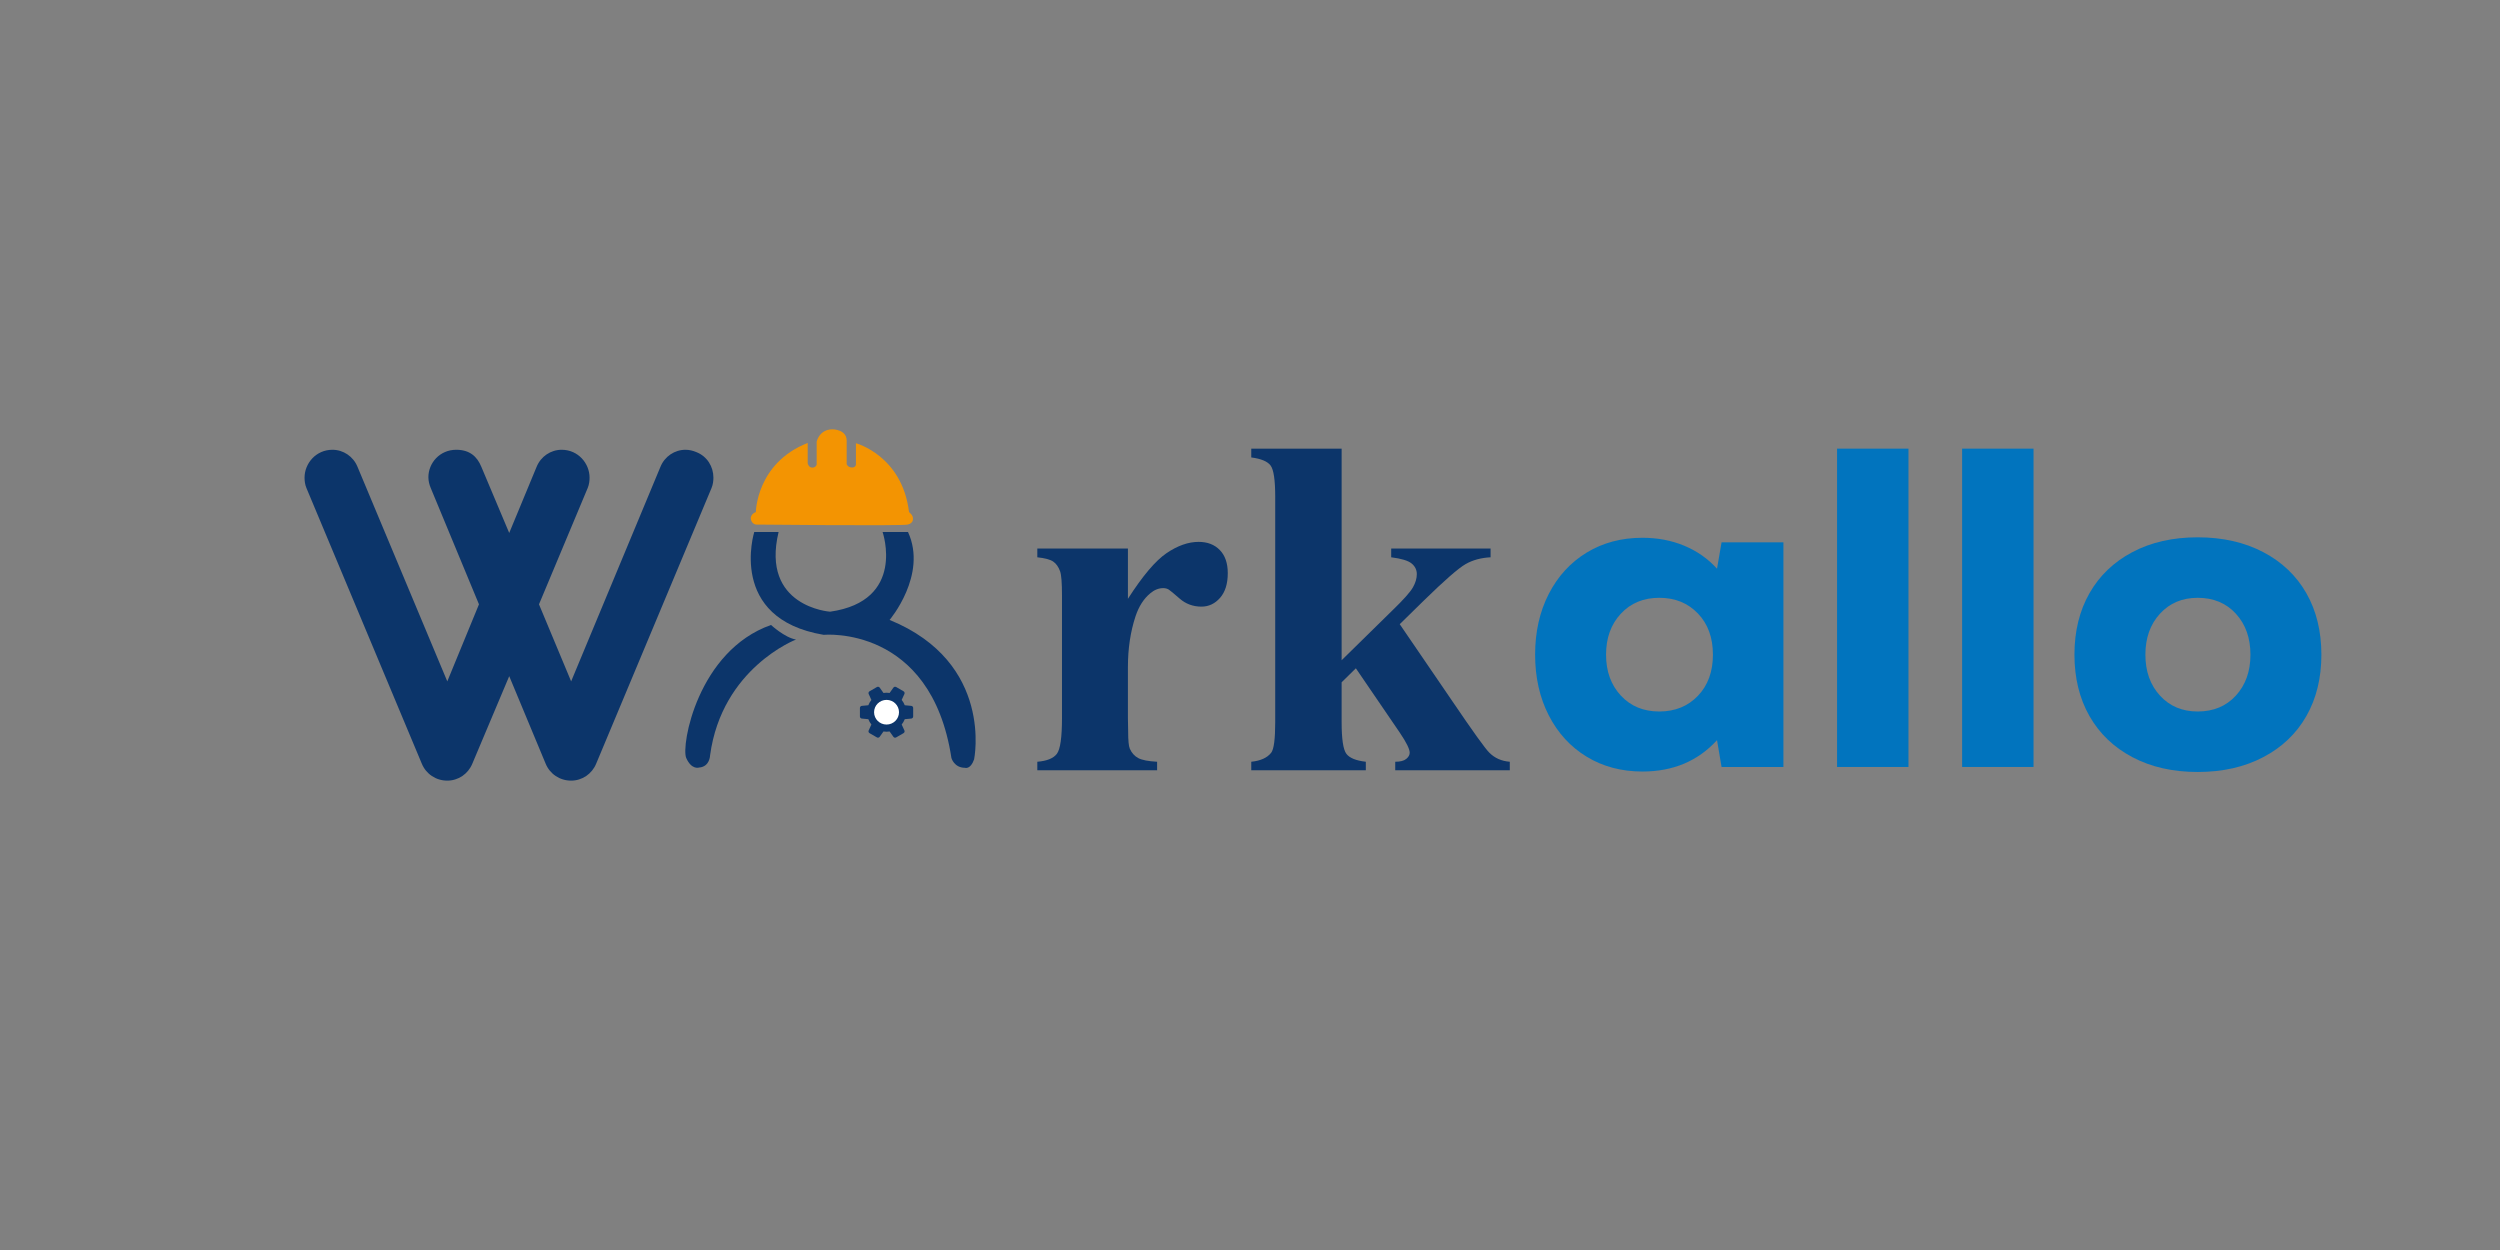 <?xml version="1.0" encoding="utf-8"?>
<!-- Generator: Adobe Illustrator 16.0.0, SVG Export Plug-In . SVG Version: 6.00 Build 0)  -->
<!DOCTYPE svg PUBLIC "-//W3C//DTD SVG 1.1//EN" "http://www.w3.org/Graphics/SVG/1.1/DTD/svg11.dtd">
<svg version="1.1" id="Layer_1" xmlns="http://www.w3.org/2000/svg" xmlns:xlink="http://www.w3.org/1999/xlink" x="0px" y="0px"
	 width="1000px" height="500px" viewBox="0 0 1000 500" enable-background="new 0 0 1000 500" xml:space="preserve">
<rect x="0" y="0" width="1000" height="500" fill="#808080" stroke="none"/>
<g>
	<path fill="#0174BE" d="M713.365,216.93v89.861h-24.739l-1.819-10.732c-7.64,8.367-17.585,12.552-29.832,12.552
		c-8.368,0-15.798-1.97-22.284-5.912c-6.488-3.939-11.551-9.459-15.188-16.554c-3.639-7.094-5.458-15.189-5.458-24.284
		c0-9.096,1.819-17.19,5.458-24.285c3.638-7.094,8.7-12.611,15.188-16.553c6.486-3.939,13.916-5.912,22.284-5.912
		c6.063,0,11.642,1.063,16.735,3.184c5.093,2.123,9.459,5.184,13.097,9.186l1.819-10.55H713.365z M679.167,278.322
		c4.002-4.184,6.003-9.669,6.003-16.462c0-6.79-2.001-12.278-6.003-16.463c-4.002-4.184-9.158-6.275-15.462-6.275
		c-6.308,0-11.432,2.123-15.371,6.366c-3.942,4.247-5.912,9.704-5.912,16.372c0,6.671,1.97,12.128,5.912,16.371
		c3.939,4.247,9.063,6.367,15.371,6.367C670.009,284.599,675.165,282.507,679.167,278.322z"/>
	<path fill="#0174BE" d="M734.827,179.457h28.56v127.334h-28.56V179.457z"/>
	<path fill="#0174BE" d="M784.851,179.457h28.56v127.334h-28.56V179.457z"/>
	<path fill="#0174BE" d="M852.973,302.88c-7.458-3.939-13.188-9.428-17.19-16.462c-4.002-7.032-6.003-15.218-6.003-24.558
		c0-9.337,2.001-17.522,6.003-24.558c4.002-7.032,9.732-12.52,17.19-16.462c7.458-3.939,16.158-5.912,26.104-5.912
		c9.942,0,18.674,1.972,26.194,5.912c7.518,3.942,13.279,9.431,17.281,16.462c4.002,7.035,6.003,15.221,6.003,24.558
		c0,9.34-2.001,17.525-6.003,24.558c-4.002,7.034-9.764,12.522-17.281,16.462c-7.521,3.939-16.252,5.912-26.194,5.912
		C869.131,308.792,860.431,306.819,852.973,302.88z M894.356,278.231c3.88-4.243,5.821-9.7,5.821-16.371
		c0-6.668-1.941-12.125-5.821-16.372c-3.883-4.243-8.976-6.366-15.28-6.366c-6.185,0-11.219,2.123-15.098,6.366
		c-3.883,4.247-5.821,9.704-5.821,16.372c0,6.671,1.938,12.128,5.821,16.371c3.879,4.247,8.913,6.367,15.098,6.367
		C885.381,284.599,890.474,282.479,894.356,278.231z"/>
</g>
<path fill="#0C356A" d="M165.705,114.155"/>
<path fill="#0C356A" d="M285.365,191.06c0,1.325-0.189,2.835-0.757,4.16l-46.132,110.228c-1.701,4.162-5.673,6.807-10.021,6.807
	c-4.538,0-8.51-2.645-10.21-6.807l-14.559-34.978l-14.748,34.978c-1.702,4.162-5.67,6.807-10.021,6.807
	c-4.537,0-8.506-2.645-10.208-6.807L122.577,195.22c-0.567-1.325-0.757-2.834-0.757-4.16c0-5.67,4.538-11.152,11.154-11.152
	c4.351,0,8.32,2.647,10.021,6.805l35.922,85.838l12.67-30.819l-19.286-46.512c-0.567-1.325-0.945-2.834-0.945-4.348
	c0-5.671,4.537-10.964,11.154-10.964c5.295,0,8.32,2.647,10.021,6.805l11.155,26.471l10.965-26.471
	c1.702-4.157,5.674-6.805,10.021-6.805c6.617,0,11.157,5.482,11.157,11.152c0,1.325-0.191,2.835-0.757,4.16l-19.475,46.512
	l12.858,30.819l35.732-85.838c1.701-4.157,5.674-6.805,10.022-6.805c1.512,0,3.025,0.376,4.349,0.944
	C282.908,182.555,285.365,186.712,285.365,191.06z"/>
<g>
	<path fill="#0C356A" d="M308.408,249.987c0,0,5.524,5.093,9.996,5.832c0,0-29.636,11.351-34.372,46.336
		c0,0-0.067,4.538-4.406,4.866c0,0-2.959,1.052-5.13-3.814C272.327,298.342,279.073,260.315,308.408,249.987z"/>
</g>
<path fill="#0C356A" d="M311.434,212.81H301.7c0,0-10.83,34.634,27.752,41.122c0,0,42.964-4.121,51.119,49.275
	c0,0,1.051,3.875,5.392,3.913c0,0,2.237,0.822,3.682-3.385c0,0,8.022-38.671-33.801-55.766c0,0,15.257-17.976,7.365-35.16h-10.171
	c0,0,9.514,27.53-21,31.869C332.039,244.679,304.244,242.796,311.434,212.81"/>
<g>
	<path fill="#0C356A" d="M451.168,219.407v20.114c5.882-9.17,11.037-15.259,15.464-18.264c4.427-3.003,8.696-4.506,12.808-4.506
		c3.542,0,6.372,1.091,8.491,3.273c2.119,2.182,3.178,5.266,3.178,9.25c0,4.238-1.029,7.528-3.083,9.867
		c-2.056,2.341-4.54,3.511-7.448,3.511c-3.354,0-6.262-1.075-8.729-3.226c-2.467-2.15-3.922-3.352-4.364-3.605
		c-0.633-0.38-1.361-0.569-2.182-0.569c-1.835,0-3.574,0.697-5.218,2.087c-2.594,2.151-4.554,5.218-5.882,9.203
		c-2.025,6.136-3.036,12.902-3.036,20.303v20.398l0.095,5.313c0,3.605,0.221,5.915,0.665,6.926c0.759,1.708,1.881,2.958,3.368,3.748
		c1.485,0.791,4,1.28,7.542,1.471v3.415h-47.911v-3.415c3.857-0.316,6.466-1.376,7.827-3.179c1.359-1.803,2.04-6.562,2.04-14.278
		v-49.05c0-5.06-0.253-8.285-0.759-9.677c-0.633-1.77-1.551-3.067-2.751-3.89c-1.202-0.821-3.321-1.391-6.356-1.708v-3.511H451.168z
		"/>
	<path fill="#0C356A" d="M536.65,179.465v84.628l20.588-20.208c4.236-4.111,6.878-7.083,7.922-8.918
		c1.043-1.834,1.565-3.605,1.565-5.313s-0.697-3.131-2.088-4.27c-1.392-1.138-4.111-1.959-8.159-2.466v-3.511h39.753v3.511
		c-3.795,0.189-7.116,1.091-9.962,2.704c-2.847,1.613-8.413,6.468-16.698,14.563l-9.677,9.487l20.872,30.55
		c8.411,12.396,13.408,19.354,14.99,20.872c2.149,2.15,4.87,3.354,8.159,3.605v3.415h-45.824v-3.415c2.023,0,3.494-0.38,4.412-1.139
		c0.916-0.759,1.375-1.58,1.375-2.467c0-1.454-1.328-4.142-3.984-8.064l-17.552-25.711l-5.692,5.598v15.938
		c0,6.769,0.632,10.991,1.897,12.666c1.265,1.677,3.857,2.736,7.779,3.179v3.415h-45.824v-3.415c3.731-0.38,6.388-1.581,7.97-3.605
		c1.075-1.391,1.613-5.471,1.613-12.239v-90.13c0-6.704-0.617-10.878-1.851-12.523c-1.233-1.644-3.812-2.719-7.732-3.226v-3.51
		H536.65z"/>
</g>
<path fill="#F39402" d="M302.337,204.839c0,0,0.214-19.617,20.74-27.654v8.093c0,0,0.322,1.769,1.822,1.769s1.769-1.233,1.769-1.233
	v-9.164c0,0,1.019-4.877,6.324-4.931c0,0,5.68-0.01,5.68,4.556v9.378c0,0,0.322,1.179,1.93,1.34
	c1.607,0.161,1.769-1.125,1.769-1.125v-8.575c0,0,18.526,4.931,21.241,27.547c0,0,1.643,1.232,1.563,2.545
	c0,0,0.321,1.822-2.037,2.438s-60.8,0-60.8,0s-1.876-0.268-2.037-2.572C300.3,207.251,300.3,205.589,302.337,204.839"/>
<path fill="#0C356A" d="M364.507,282.346l-2.601-0.244c-0.298-0.778-0.716-1.498-1.232-2.133l1.09-2.376
	c0.181-0.394,0.032-0.86-0.344-1.077l-2.955-1.707c-0.375-0.216-0.854-0.111-1.105,0.241l-1.511,2.131
	c-0.402-0.063-0.813-0.098-1.232-0.098c-0.419,0-0.831,0.034-1.232,0.098l-1.512-2.131c-0.251-0.353-0.729-0.457-1.105-0.241
	l-2.955,1.707c-0.375,0.217-0.524,0.684-0.343,1.077l1.09,2.376c-0.517,0.635-0.935,1.354-1.233,2.133l-2.601,0.244
	c-0.432,0.04-0.762,0.402-0.762,0.836v3.413c0,0.434,0.33,0.796,0.762,0.836l2.601,0.244c0.298,0.778,0.716,1.497,1.233,2.133
	l-1.09,2.376c-0.181,0.394-0.032,0.86,0.343,1.077l2.955,1.707c0.375,0.216,0.854,0.111,1.105-0.242l1.512-2.13
	c0.401,0.063,0.813,0.097,1.232,0.097c0.419,0,0.831-0.034,1.232-0.097l1.511,2.13c0.251,0.354,0.73,0.458,1.105,0.242l2.955-1.707
	c0.376-0.217,0.524-0.684,0.344-1.077l-1.09-2.376c0.517-0.636,0.935-1.354,1.232-2.133l2.601-0.244
	c0.432-0.04,0.762-0.402,0.762-0.836v-3.413C365.27,282.748,364.939,282.386,364.507,282.346z"/>
<ellipse fill="#FFFFFF" cx="354.616" cy="284.887" rx="4.987" ry="4.934"/>
</svg>

